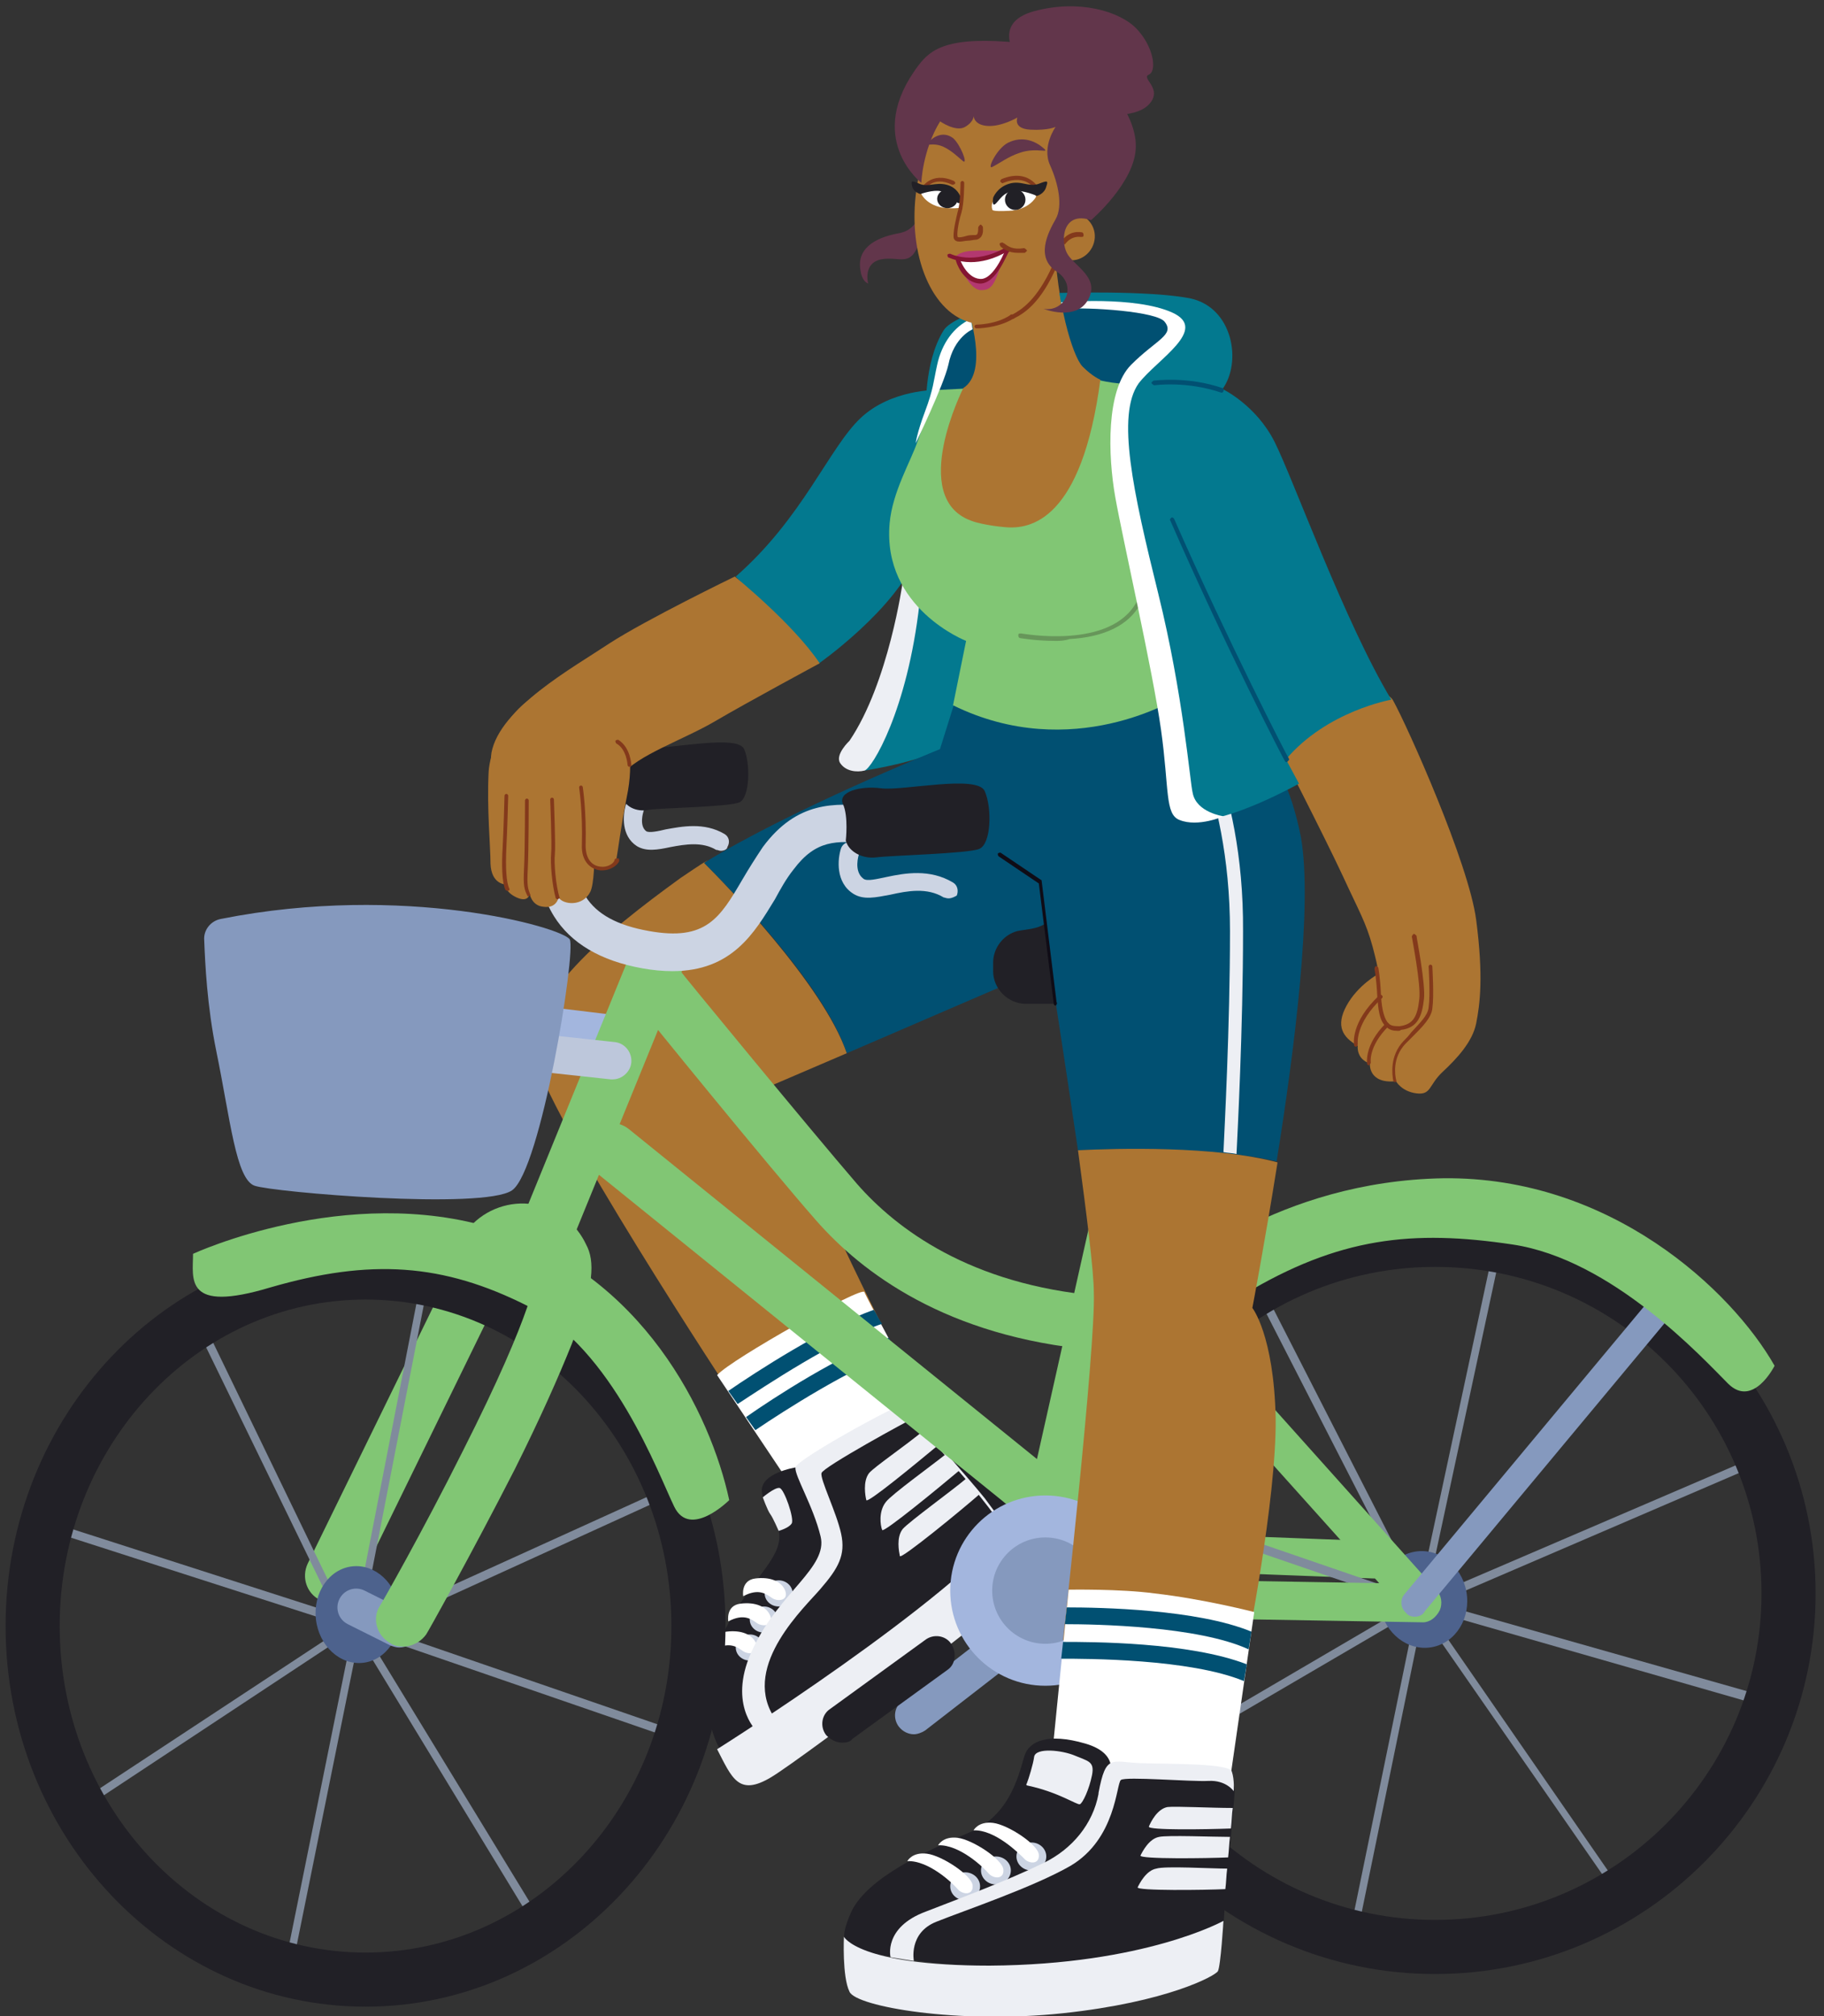 <?xml version="1.0" encoding="utf-8"?>
<!-- Generator: Adobe Illustrator 26.3.1, SVG Export Plug-In . SVG Version: 6.00 Build 0)  -->
<svg version="1.1" id="Layer_1" xmlns="http://www.w3.org/2000/svg" xmlns:xlink="http://www.w3.org/1999/xlink" x="0px" y="0px"
	 viewBox="0 0 195.6 216.1" style="enable-background:new 0 0 195.6 216.1;" xml:space="preserve">
<rect x="0" y="0" width="195.6" height="216.1" fill="#333333" stroke="none"/>
<style type="text/css">
	.st0{fill:#03798F;}
	.st1{fill:#015072;}
	.st2{fill:#EDEFF4;}
	.st3{fill:#212026;}
	.st4{fill:#AC7532;}
	.st5{fill:#81C674;}
	.st6{fill:#FFFFFF;}
	.st7{fill:#67965A;}
	.st8{fill:#83391B;}
	.st9{fill:#0F0C16;}
	.st10{fill:#62364B;}
	.st11{fill:#B33870;}
	.st12{fill:#841532;}
	.st13{fill:#CCD4E3;}
	.st14{fill:#A3B6DE;}
	.st15{fill:#808B9C;}
	.st16{fill:#4D628D;}
	.st17{fill:#8599BE;}
	.st18{fill:#BDC7DB;}
</style>
<g>
	<path class="st0" d="M92.7,82.6c0,0,7.3-1.1,9.6-3.1c2.3-2,3.1-12.1,3.1-12.1l-7.8-3.9C97.6,63.5,96.6,75.9,92.7,82.6z"/>
	<path class="st1" d="M136.9,124.5c1.9-11.8,3.9-27.5,2.6-34.8c-0.5-2.5-1.2-4.8-2.2-6.8c-3.9-5.8-9.1-10-9.1-10L112,73.9l-9.6,1.3
		l-1.6,5.1c0,0-16.1,6.5-25.3,12.2c2,2,12.9,12.9,15.3,20.4l21.8-9.4c0,0,1.6,10.3,3,19.8C119.7,123.1,130.3,122.9,136.9,124.5
		L136.9,124.5z"/>
	<path class="st2" d="M126.9,74.3l-1.2,0.8c0.1,0.1,6.2,8.8,6.2,24.7c0,10.3-0.6,21.4-0.7,23.7c0.5,0.1,1,0.1,1.4,0.2
		c0.1-2.1,0.7-13.4,0.7-23.9C133.4,83.5,127.2,74.7,126.9,74.3L126.9,74.3z"/>
	<path class="st3" d="M112.1,99L112.1,99c-0.9,0.6-2,0.6-3,0.8c-1.5,0.4-2.6,1.8-2.6,3.4v0.9c0,1.9,1.6,3.5,3.5,3.5h3.2L112.1,99
		L112.1,99z"/>
	<path class="st2" d="M96.8,62.4c0,0-1.5,10.8-5.7,17c0,0-1.6,1.5-1,2.4s1.8,1,2.6,0.8s4.6-6.4,5.9-17.9
		C100.1,51.2,96.8,62.4,96.8,62.4L96.8,62.4z"/>
	<path class="st4" d="M136.7,79.3c0,0,5.3,10.3,7.3,14.6c1.7,3.7,2.5,5,3.2,7.6s0.6,2.9,0.6,2.9s-2.2,1.2-3.4,3.4s-0.4,3.4,1.2,4.3
		c0,0-0.2,1.4,1.3,1.9c0,0-0.2,2.2,2.8,1.9c0,0,0.6,1.1,2.2,1.3c1.6,0.2,1.3-0.9,2.8-2.3c1.5-1.4,3.2-3.2,3.6-5.2s0.8-5,0-11.1
		s-7.4-20.8-8.9-23.5S138,77,136.7,79.3L136.7,79.3z"/>
	<path class="st0" d="M100.5,41.8c0,0-4.9-0.1-8.2,3c-3.4,3.2-6.2,10.7-13.4,17l8.8,9.4c0,0,8.6-6,10.7-11.9
		C100.4,53.4,100.5,41.8,100.5,41.8z"/>
	<path class="st1" d="M99.8,43c0,0,0.8-5.5,3.2-7.4c2.4-1.9,8.6-3.3,15.7-2.8c7.1,0.5,7.9,1.8,7.3,3.5c-0.7,1.6-5.8,5.8-5.8,5.8
		L99.8,43L99.8,43z"/>
	<path class="st0" d="M99.3,44.4c0,0-0.3-5.5,1.9-9c1.2-1.9,9.5-3.9,12.9-3.9c3.3,0,0.7,1.5,0.7,1.5s-9.3,0.6-11.7,2.7
		C100.7,37.6,99.3,44.4,99.3,44.4L99.3,44.4z"/>
	<path class="st5" d="M117.7,40.7c0,0,2.4,0.7,5.2,0.4c0,0-3.8,10.4-0.1,22.3c3.7,11.9,3.5,11.4,3.5,11.4s-11.3,7.1-24.1,0.8
		l1.4-6.9c0,0-9-3.5-8.2-12.6c0.3-3.4,2.3-6.7,3-8.8c1.3-3.6,1.6-4.4,2.2-5.5c0,0,4.1-0.2,5.3-0.3S117.7,40.7,117.7,40.7L117.7,40.7
		z"/>
	<path class="st4" d="M103.8,33.2c0,0,2.3,6.6-0.5,8.4c0,0-5.9,11.7,0.8,14.2c0.7,0.3,2.4,0.6,3.6,0.7c2.8,0.3,8.3-0.7,10.3-15.8
		c0,0-0.8-0.3-1.9-1.4c-1.1-1.1-2.8-7-3-13.4c0,0-3.4,3.8-5.1,4.5C106.4,31.1,103.8,33.2,103.8,33.2L103.8,33.2z"/>
	<path class="st0" d="M124.7,78.9c0,0-0.6-6.3-2.7-17.4c-1.7-8.9-2.9-17.9-1.5-21s4.8-3.5,4.9-5.8c0.1-2-10-1.6-11.5-1.6l-0.3-1.7
		c0,0,9.7-0.3,14.1,0.6c4.5,1,5.5,6.8,3.4,9.7c0,0,3.6,1.7,5.6,5.7s7.5,19.3,12.5,27.6c0,0-6.9,1.2-11.3,6.4l1.4,2.6
		c0,0-7.5,4.2-11.2,3.9C124.5,87.6,125.6,84.8,124.7,78.9L124.7,78.9z"/>
	<path class="st6" d="M104.3,35.3c0,0-2,0.8-2.6,3.8c-0.5,2.2-3.5,8.4-3.5,8.4s0.1-1,1-3.4c0.9-2.4,0.9-3.2,1.3-5
		c0.5-2.3,1.8-4.1,3.6-4.9L104.3,35.3L104.3,35.3z"/>
	<path class="st7" d="M113.2,68.7c-2.1,0-3.8-0.3-3.8-0.3c-0.1,0-0.2-0.1-0.2-0.3s0.1-0.2,0.3-0.2c0.1,0,9.6,1.8,12.4-3.4
		c0.1-0.1,0.2-0.1,0.3-0.1c0.1,0.1,0.1,0.2,0.1,0.3c-1.2,2.3-3.9,3.6-7.6,3.8C114.1,68.7,113.6,68.7,113.2,68.7z"/>
	<path class="st6" d="M113.8,32.4c0,0,7.9-0.7,11.9,1.1c4,1.8-1.6,5-3.6,7.6c-2.4,3.4-0.6,11.6,2.1,22.5s3.4,20.2,3.7,21.4
		c0.4,2.1,3.3,2.5,3.3,2.5s-2.7,1.2-4.7,0.4c-1.6-0.6-1.1-3.3-2-9.7s-4.1-20.4-4.9-24.9s-1-11.5,1.7-14.2c2.7-2.7,4.7-3.2,3.6-4.6
		c-0.8-1.1-7.9-1.6-11-1.4L113.8,32.4L113.8,32.4z"/>
	<path class="st1" d="M131,42.1L131,42.1c-3.8-1.3-7.2-0.8-7.2-0.8c-0.1,0-0.2-0.1-0.3-0.2s0.1-0.2,0.2-0.3c0.1,0,3.6-0.5,7.4,0.8
		c0.1,0,0.2,0.2,0.1,0.3C131.2,42,131.1,42.1,131,42.1L131,42.1z"/>
	<path class="st1" d="M138,81.7c-0.1,0-0.1,0-0.2-0.1c-0.1-0.1-6.4-12.3-12.3-25.8c-0.1-0.1,0-0.2,0.1-0.3s0.2,0,0.3,0.1
		c5.9,13.4,12.2,25.6,12.3,25.7s0,0.2-0.1,0.3C138.1,81.6,138,81.7,138,81.7z"/>
	<path class="st8" d="M149.9,110.5c-0.5,0-0.9-0.1-1.2-0.4c-0.8-0.6-0.9-2-1-3.2c-0.1-2.1-0.3-3-0.3-3c0-0.1,0-0.2,0.1-0.3
		s0.2,0,0.3,0.1c0,0,0.2,0.9,0.3,3.1c0.1,1.6,0.4,2.5,0.8,2.9c0.3,0.3,0.7,0.3,1.2,0.3c1.5-0.2,1.9-1.1,2.1-2.9
		c0.2-1.6-0.8-6.6-0.8-6.7c0-0.1,0.1-0.2,0.2-0.3c0.1,0,0.2,0.1,0.3,0.2c0,0.2,1,5.2,0.8,6.8c-0.2,1.7-0.6,3.1-2.5,3.3
		C150.2,110.5,150,110.5,149.9,110.5L149.9,110.5z"/>
	<path class="st8" d="M149.6,116c-0.1,0-0.2-0.1-0.2-0.2c-0.1-0.6-0.4-2.6,1.1-4.2c0.3-0.3,0.6-0.6,0.8-0.9c0.9-1,1.8-1.8,1.9-2.7
		c0.2-1.4,0-4.4,0-4.4c0-0.1,0.1-0.2,0.2-0.2s0.2,0.1,0.2,0.2s0.2,3.1,0,4.5c-0.1,1-1.1,2-2.1,3c-0.3,0.3-0.6,0.6-0.8,0.8
		c-1.4,1.5-1.1,3.3-1,3.8C149.8,115.9,149.7,116,149.6,116C149.5,116,149.5,116,149.6,116L149.6,116z"/>
	<path class="st8" d="M146.8,114.2c-0.1,0-0.2-0.1-0.2-0.2s-0.3-2,2-4.3c0.1-0.1,0.2-0.1,0.3,0s0.1,0.2,0,0.3
		c-2.2,2.2-1.9,3.9-1.9,3.9c0,0.1-0.1,0.2-0.2,0.3C146.8,114.2,146.8,114.2,146.8,114.2L146.8,114.2z"/>
	<path class="st8" d="M145.4,112.2c-0.1,0-0.2-0.1-0.2-0.2c0-0.1-0.4-2.4,2.7-5.3c0.1-0.1,0.2-0.1,0.3,0s0.1,0.2,0,0.3
		c-2.9,2.7-2.6,4.9-2.6,4.9C145.6,112.1,145.5,112.2,145.4,112.2C145.4,112.2,145.4,112.2,145.4,112.2L145.4,112.2z"/>
	<path class="st9" d="M113.2,107.8c-0.1,0-0.2-0.1-0.2-0.2l-1.6-12.9l-4.3-2.9c-0.1-0.1-0.1-0.2-0.1-0.3c0.1-0.1,0.2-0.1,0.3-0.1
		l4.3,2.9c0.1,0,0.1,0.1,0.1,0.1l1.6,13C113.4,107.6,113.3,107.7,113.2,107.8L113.2,107.8L113.2,107.8z"/>
	<path class="st4" d="M90.8,112.9c-2.5-7.4-13.3-18.4-15.3-20.4l0.4-0.3c-1,0.6-2,1.3-2.9,1.9c-8.3,6-16.6,12.9-15.7,18.9
		c1,6,21.4,36.9,21.4,36.9l15.7-8.2c0,0-5.6-11-7.7-16.8c-1.6-4.4-5.7-7.8-5.7-7.8L90.8,112.9L90.8,112.9z"/>
	<g>
		<path class="st10" d="M109.2,6.4c0,0-3.1-3.9,1.7-5.2s9.2,0,11,1.9s2.2,4.5,1.3,4.9s1.6,1.5,0,3.2s-6.1,1-6.1,1L109.2,6.4
			L109.2,6.4z"/>
		<path class="st10" d="M98.8,21c0,0,0.4,3.5-2.4,4c-2.8,0.5-4.6,1.8-4.1,4.1c0,0,0.1,1,0.8,1.3c0,0-0.6-2.2,1.4-2.6
			s3.3,1.1,4.2-2.3S98.8,21,98.8,21L98.8,21z"/>
		<g>
			<path class="st4" d="M107.4,9.2c2.4,0.1,4.6,1.6,5.6,3.7c1.2,2.6,1.7,6.1,1.3,9.8c-0.8,7.2-5,12.5-9.5,12s-7.4-6.7-6.6-13.8
				c0.5-4.3,2.1-7.9,4.3-10C103.8,9.7,105.6,9.1,107.4,9.2L107.4,9.2L107.4,9.2z"/>
			<path class="st4" d="M113.3,27.4c0.4,0.3,0.9,0.5,1.4,0.5c1.4,0.1,2.6-1,2.7-2.4s-1-2.6-2.4-2.7c-0.2,0-0.4,0-0.5,0l-0.2,0
				c0,0-0.1,1.1-0.6,3.2L113.3,27.4L113.3,27.4z"/>
			<path class="st8" d="M114,26.2c-0.1,0-0.1,0-0.1,0c-0.1-0.1-0.1-0.2-0.1-0.3c0.9-1.3,2.1-1,2.2-1c0.1,0,0.2,0.1,0.2,0.3
				s-0.1,0.2-0.3,0.2c0,0-1-0.2-1.7,0.8C114.1,26.1,114,26.2,114,26.2L114,26.2z"/>
			<path class="st11" d="M103.4,29.4c0,0,0.8,1.7,1.8,1.7c1,0,1.4-0.4,2.1-2.6S103.4,29.4,103.4,29.4L103.4,29.4z"/>
			<g>
				<path class="st6" d="M107.7,27.4c0,0-1.2,2.8-2.6,2.7s-2.5-2.3-2.1-2.4c0,0,2.6,0.4,4.3-0.5C107.3,27.2,108,26.8,107.7,27.4z"/>
				<path class="st12" d="M105.1,30.4L105.1,30.4c-1.9-0.1-2.6-2.4-2.6-2.5s0-0.2,0.1-0.3s0.2,0,0.3,0.1c0,0,0.7,2.1,2.2,2.2h0.1
					c1.2,0,2.3-2.3,2.6-3.1c0-0.1,0.2-0.2,0.3-0.1s0.2,0.2,0.1,0.3C108,27.1,106.9,30.4,105.1,30.4L105.1,30.4z"/>
				<path class="st11" d="M102.4,27.6c0,0,0.3-0.6,1.7-0.7c1.4-0.1,3.5,0,3.5,0S104.8,28.6,102.4,27.6L102.4,27.6z"/>
				<path class="st12" d="M104.1,28.1c-1.4,0-2.3-0.5-2.4-0.5c-0.1-0.1-0.1-0.2-0.1-0.3c0.1-0.1,0.2-0.1,0.3-0.1c0,0,2.5,1.3,6-0.7
					c0.1-0.1,0.2,0,0.3,0.1s0,0.2-0.1,0.3C106.6,27.8,105.2,28.1,104.1,28.1z"/>
				<path class="st8" d="M109.1,27.1c-0.9,0-1.5-0.4-1.7-0.6c-0.1,0-0.1-0.1-0.1-0.1c-0.1-0.1-0.1-0.2-0.1-0.3
					c0.1-0.1,0.2-0.1,0.3-0.1c0.1,0,0.1,0.1,0.2,0.1c0.4,0.3,0.9,0.7,2.1,0.5c0.1,0,0.2,0.1,0.3,0.2s-0.1,0.2-0.2,0.3
					C109.5,27.1,109.3,27.1,109.1,27.1L109.1,27.1z"/>
			</g>
			<path class="st8" d="M104.7,35.2c-0.1,0-0.2-0.1-0.2-0.2c0-0.1,0.1-0.2,0.2-0.2c0,0,2.1,0,3.6-1c0.1-0.1,0.1-0.1,0.3-0.1
				c0.9-0.5,2.6-1.5,4.3-5.3c0.1-0.1,0.2-0.1,0.3-0.1c0.1,0.1,0.2,0.2,0.1,0.3c-1.7,3.9-3.5,5-4.5,5.5c-0.1,0.1-0.2,0.1-0.2,0.1
				C106.9,35.2,104.8,35.2,104.7,35.2L104.7,35.2L104.7,35.2z"/>
			<g>
				<path class="st8" d="M111.2,20.5c-0.1,0-0.2-0.1-0.2-0.1c0-0.1-0.9-1.8-3.4-0.8c-0.1,0.1-0.2,0-0.3-0.1s0-0.2,0.1-0.3
					c2.9-1.2,4,1,4,1C111.4,20.3,111.3,20.4,111.2,20.5C111.2,20.5,111.2,20.5,111.2,20.5L111.2,20.5z"/>
				<path class="st6" d="M106.4,21.8c0,0,0.5-1.5,2.6-1.5s2.1,0.8,2.1,0.8s-0.7,1.4-2.9,1.5c-1.9,0.1-1.8-0.1-1.8-0.2
					C106.3,22.1,106.4,21.8,106.4,21.8z"/>
				<path class="st3" d="M106.5,21.2c0,0,0.4-1.1,1.7-1.5s2.1,0.4,3.2,0c1-0.4,1-0.3,0.8,0.3c-0.2,0.8-1,1-1,1s-1.6-0.7-2.5-0.5
					c-0.9,0.1-1.2,0.5-1.8,1.2S106.5,21.3,106.5,21.2L106.5,21.2z"/>
				
					<ellipse transform="matrix(1.256606e-02 -1 1 1.256606e-02 86.1 129.936)" class="st3" cx="108.8" cy="21.4" rx="1.1" ry="1.1"/>
			</g>
			<g>
				<path class="st8" d="M99,20.5C99,20.5,99,20.5,99,20.5c-0.2-0.1-0.2-0.2-0.2-0.3c0,0,1-1.9,3.5-0.8c0.1,0.1,0.2,0.2,0.1,0.3
					s-0.2,0.1-0.3,0.1c-2.1-1-2.9,0.5-2.9,0.6C99.2,20.5,99.1,20.5,99,20.5L99,20.5z"/>
				<path class="st6" d="M103,21.7c0,0-0.4-1.4-2.3-1.5s-1.9,0.6-1.9,0.6s0.6,1.3,2.6,1.5c1.7,0.1,1.7-0.1,1.7-0.2
					C103.1,22.1,103,21.7,103,21.7L103,21.7z"/>
				<path class="st3" d="M103,21.1c0,0-0.3-1-1.5-1.3s-2,0.3-2.9-0.1s-0.9-0.3-0.8,0.2c0.1,0.7,0.9,0.9,0.9,0.9s1.4-0.5,2.2-0.3
					s1.1,0.5,1.6,1.1C103.2,22.2,103,21.1,103,21.1z"/>
				
					<ellipse transform="matrix(1.256606e-02 -1 1 1.256606e-02 78.921 122.645)" class="st3" cx="101.6" cy="21.4" rx="1" ry="1.1"/>
			</g>
			<path class="st8" d="M102.9,25.9c-0.3,0-0.5-0.1-0.6-0.3c-0.2-0.5,0.3-2.5,0.4-2.9c0.3-0.9,0.3-3.1,0.3-3.1
				c0-0.1,0.1-0.2,0.2-0.2l0,0c0.1,0,0.2,0.1,0.2,0.2c0,0.1,0,2.2-0.3,3.2c-0.4,1.3-0.5,2.4-0.4,2.6c0.1,0.1,0.6,0,0.9-0.1
				c0.3-0.1,0.6-0.1,0.9-0.1c0.1,0,0.2,0,0.3-0.1c0.1-0.2,0.1-0.5,0.1-0.7c0-0.1,0.1-0.2,0.2-0.3s0.2,0.1,0.3,0.2
				c0,0.2,0.1,0.7-0.2,1.1c-0.1,0.1-0.3,0.3-0.6,0.3c-0.2,0-0.5,0.1-0.8,0.1C103.5,25.8,103.2,25.9,102.9,25.9L102.9,25.9z"/>
			<path class="st10" d="M108.1,15.3c1.6-0.8,3-0.1,3.7,0.5c1,0.8-0.6-0.1-2.5,0.6c-1.2,0.4-2.1,1.1-2.9,1.5
				C105.8,18.2,106.9,15.9,108.1,15.3L108.1,15.3z"/>
			<path class="st10" d="M102.2,14.8c-1.1-0.8-2.1-0.1-2.6,0.4c-0.7,0.7,0.4-0.1,1.7,0.6c0.8,0.4,1.4,1,2,1.5
				C103.8,17.6,103,15.5,102.2,14.8L102.2,14.8z"/>
		</g>
		<path class="st10" d="M100.8,13c0,0,1.7,1.2,2.7,0.6s0.9-1.2,0.9-1.2s0,1,1.5,1.1s3.2-0.9,3.2-0.9s-0.5,1.2,1.4,1.3
			s2.7-0.3,2.7-0.3s-1.5,2.1-0.6,4.1s1.4,4.4,0.6,5.8s-2.2,4.1,0.1,5.6s0.9,4.4-1.4,4c0,0,3.5,1.4,4.8-1s-1.6-3.6-2.3-5
			c-0.7-1.4-0.4-4.5,2.6-3.5c0,0,4.8-4.1,4.8-7.9c0.1-3.8-4.6-10.3-12.4-11.1c-7.8-0.8-9.6,0.7-10.9,2.4c-5.9,7.8,0.3,12.6,0.3,12.6
			S98.9,16.2,100.8,13L100.8,13z"/>
	</g>
	<path class="st6" d="M97.5,147.5c0,0-4.6-8.4-4.8-9c-0.2-0.7-14.3,7.2-15.8,8.9l8.9,13.3l14.1-8.9L97.5,147.5L97.5,147.5z"/>
	<g>
		<path class="st3" d="M85.3,157.3c0,0-3.8,0.6-3.6,2.6c0.2,2,2.3,3.2,1.8,5.5c-0.5,2.4-3.6,4.7-6.2,10.2c-2.6,5.5-1.2,10,0,12.1
			s7.9-3.6,7.9-3.6l5.8-14.8l1.7-7.1L85.3,157.3L85.3,157.3z"/>
		<g>
			<ellipse class="st13" cx="83.5" cy="170.8" rx="1.5" ry="1.4"/>
			<path class="st6" d="M79.7,171.1c0,0-0.3-1.7,1.3-1.9c1.6-0.2,2.8,0.3,3.2,1.3c0.4,1.1-0.8,1.2-1.4,0.8S81.4,170.2,79.7,171.1
				L79.7,171.1z"/>
		</g>
		<g>
			<ellipse class="st13" cx="81.9" cy="173.6" rx="1.5" ry="1.4"/>
			<path class="st6" d="M78.1,173.8c0,0-0.3-1.7,1.3-1.9c1.6-0.2,2.8,0.3,3.2,1.3c0.4,1.1-0.8,1.2-1.4,0.8S79.8,172.9,78.1,173.8
				L78.1,173.8z"/>
		</g>
		<g>
			<ellipse class="st13" cx="80.4" cy="176.6" rx="1.5" ry="1.4"/>
			<path class="st6" d="M76.6,176.8c0,0-0.3-1.7,1.3-1.9c1.6-0.2,2.8,0.3,3.2,1.3c0.4,1.1-0.8,1.2-1.4,0.8S78.3,175.9,76.6,176.8
				L76.6,176.8z"/>
		</g>
		<path class="st3" d="M98.9,150.9c0,0,8.7,9.9,11,12.9c2.3,2.9-27.5,21.5-27.5,21.5s-3.2-2.2-1.6-6.2s4-8.2,7.5-9.8
			c3.5-1.5-1.9-10.4-1.5-11.7S98.9,150.9,98.9,150.9L98.9,150.9z"/>
		<path class="st2" d="M81.1,185.5c0,0-3.2-3-0.3-8.9c2.8-5.9,8-8.6,7.2-11.9c-0.8-3.3-2.8-6.5-2.7-7.4s12.5-7.7,13.2-7.4
			s2.2,2.9,2.2,2.9s-1.2-1.6-2.3-1c-1.1,0.5-10.2,5.5-10.3,6.1c-0.2,0.6,1.6,4.2,2.1,6.5c0.5,2.3-0.3,3.7-2.2,5.9
			c-1.6,1.9-8.4,8.1-5.1,13.6L81.1,185.5L81.1,185.5z"/>
		<path class="st2" d="M76.9,187.5c0,0,25-15.7,32.1-24.8c0,0,3.2,3.4,2.8,5.2c-0.3,1.4-25.6,20.5-29.1,22.6
			C79.2,192.6,78.5,190.6,76.9,187.5z"/>
		<g>
			<path class="st2" d="M92.9,160.8c0.1,0.4,5.3-3.9,7.6-5.8c-0.5-0.7-1-1.2-1.4-1.7c-1.9,1.6-5.3,3.9-5.9,4.6
				C92.5,158.8,92.8,160.4,92.9,160.8L92.9,160.8z"/>
			<path class="st2" d="M94.6,164c0.1,0.4,6.4-4.8,8.3-6.4c-0.4-0.6-1-1.1-1.5-1.7c-1.5,1.2-5.8,4.3-6.4,5.1
				C94.2,162,94.4,163.5,94.6,164L94.6,164z"/>
			<path class="st2" d="M96.5,166.8c0.1,0.4,6.8-5.1,8.5-6.6c-0.4-0.6-0.9-1.1-1.4-1.7c-1.4,1.2-6.1,4.6-6.8,5.4
				C96.1,164.8,96.4,166.3,96.5,166.8L96.5,166.8z"/>
		</g>
		<path class="st2" d="M107.9,164.2c-0.1,0-0.1,0-0.1-0.1c0,0-0.8-1.3-2.4-3.3c-1.5-2-7.7-8.9-7.8-9c-0.1-0.1-0.1-0.1,0-0.2
			s0.1-0.1,0.2,0s6.2,7,7.8,9c1.5,2,2.4,3.3,2.4,3.3C108.1,164.1,108.1,164.2,107.9,164.2L107.9,164.2L107.9,164.2z"/>
		<path class="st2" d="M81.8,160.5c0,0,1.3-1.1,1.8-1s1.6,3.3,1.3,3.8c-0.3,0.5-1.4,0.8-1.4,0.8s-0.6-1.4-0.9-1.8
			S81.8,160.5,81.8,160.5L81.8,160.5z"/>
	</g>
	<g>
		<path class="st1" d="M93.7,140.4c-5.3,1.9-12.7,6.7-15.6,8.7l1,1.4c2.9-1.9,10.4-6.9,15.5-8.6C94.2,141.4,94,140.8,93.7,140.4
			L93.7,140.4z"/>
		<path class="st1" d="M95.3,143.4c-5.2,1.8-12.3,6.4-15.3,8.5l1,1.4c3.1-2.1,10.3-6.7,15.2-8.4C95.9,144.5,95.6,144,95.3,143.4z"/>
	</g>
</g>
<g>
	<path class="st5" d="M147.3,169.2L147.3,169.2l-15.8-0.6c-1.1,0-2-1-1.9-2.1c0-1.1,1-2,2.1-1.9l15.7,0.6c1.1,0,2,1,1.9,2.1
		C149.3,168.4,148.4,169.2,147.3,169.2L147.3,169.2z"/>
	<path class="st14" d="M65.7,112.9c-0.1,0-0.2,0-0.3,0L58,112c-1.1-0.1-1.9-1.2-1.8-2.3c0.1-1.1,1.2-1.9,2.3-1.8l7.4,0.9
		c1.1,0.1,1.9,1.2,1.8,2.3C67.5,112.2,66.7,112.9,65.7,112.9L65.7,112.9z"/>
	<path class="st5" d="M35.6,171.8c-0.4,0-0.9-0.1-1.3-0.3c-1.4-0.7-2-2.4-1.3-3.9l15.7-32.1c0.7-1.4,2.4-2,3.9-1.3
		c1.4,0.7,2,2.4,1.3,3.9l-15.7,32.1C37.8,171.2,36.7,171.8,35.6,171.8z"/>
	<path class="st13" d="M101.7,96.3c-0.2,0-0.4-0.1-0.5-0.1c-1.8-1.1-3.9-0.7-5.7-0.3c-1.6,0.3-2.9,0.6-4-0.1
		c-1.9-1.2-1.7-3.7-1.3-4.9c0.2-0.5,0.8-0.8,1.3-0.6s0.8,0.8,0.6,1.3c0,0-0.6,1.8,0.5,2.6c0.4,0.3,1.5,0,2.5-0.2
		c1.9-0.4,4.6-0.9,7.1,0.6c0.5,0.3,0.6,0.9,0.4,1.4C102.4,96.1,102.1,96.3,101.7,96.3L101.7,96.3z"/>
	<g>
		<g>
			<path class="st15" d="M145.6,205.5L145.6,205.5c-0.3-0.1-0.5-0.3-0.4-0.5l6.9-33.6l7.7-35.9c0.1-0.2,0.3-0.4,0.5-0.3
				c0.2,0.1,0.4,0.3,0.3,0.5l-7.7,35.8l-6.9,33.6C146,205.4,145.8,205.5,145.6,205.5L145.6,205.5z"/>
			<g>
				<path class="st15" d="M152.3,172.4c-0.1,0-0.3-0.1-0.4-0.2l-16.2-31.6c-0.1-0.2,0-0.5,0.2-0.6c0.2-0.1,0.5,0,0.6,0.2l16,31.3
					l34.5-14.8c0.2-0.1,0.5,0,0.6,0.2c0.1,0.2,0,0.5-0.2,0.6l-34.9,15C152.4,172.4,152.4,172.4,152.3,172.4L152.3,172.4z"/>
				<path class="st15" d="M187.2,182.3c0,0-0.1,0-0.1,0l-34.9-10L119.3,161c-0.2-0.1-0.4-0.3-0.3-0.6s0.3-0.4,0.6-0.3l32.9,11.3
					l34.9,9.9c0.2,0.1,0.4,0.3,0.3,0.6C187.6,182.2,187.4,182.3,187.2,182.3L187.2,182.3z"/>
				<path class="st15" d="M172.7,201.8c-0.1,0-0.3-0.1-0.4-0.2l-20.2-29.1l-28.4,16.6c-0.2,0.1-0.5,0.1-0.6-0.1s-0.1-0.5,0.1-0.6
					l28.7-16.8c0.2-0.1,0.4-0.1,0.6,0.1l20.4,29.5c0.1,0.2,0.1,0.5-0.1,0.6C172.9,201.8,172.8,201.9,172.7,201.8L172.7,201.8z"/>
				
					<ellipse transform="matrix(0.984 -0.178 0.178 0.984 -28.061 29.855)" class="st16" cx="152.6" cy="171.5" rx="4.7" ry="5.2"/>
			</g>
		</g>
		<path class="st3" d="M153.9,211.6c-22.5,0-40.8-18.3-40.8-40.8s18.3-40.8,40.8-40.8s40.8,18.3,40.8,40.8S176.4,211.6,153.9,211.6z
			 M153.9,135.8c-19.3,0-35,15.7-35,35s15.7,35,35,35s35-15.7,35-35S173.3,135.8,153.9,135.8z"/>
	</g>
	<g>
		<g>
			<path class="st15" d="M31.4,209L31.4,209c-0.3-0.1-0.5-0.3-0.4-0.5l6.9-34.1l6.9-35.4c0.1-0.2,0.3-0.4,0.5-0.4
				c0.2,0.1,0.4,0.3,0.3,0.5l-6.9,35.4l-6.9,34.1C31.8,208.9,31.6,209,31.4,209z"/>
			<g>
				<path class="st15" d="M37.7,175.8c-0.2,0-0.3-0.1-0.4-0.2L21.9,144c-0.1-0.2,0-0.5,0.2-0.6s0.5,0,0.6,0.2l15.1,31.2L70.4,160
					c0.2-0.1,0.5,0,0.6,0.2c0.1,0.2,0,0.5-0.2,0.6l-32.9,15C37.8,175.8,37.7,175.8,37.7,175.8L37.7,175.8z"/>
				<path class="st15" d="M70.6,185.8c-0.1,0-0.1,0-0.1,0l-32.8-11.3l-31.1-10c-0.2-0.1-0.3-0.3-0.3-0.6c0.1-0.2,0.3-0.4,0.5-0.3
					l31.1,10l32.8,11.3c0.2,0.1,0.3,0.3,0.3,0.6C70.9,185.7,70.8,185.8,70.6,185.8L70.6,185.8z"/>
				<path class="st15" d="M56.9,205.3c-0.1,0-0.3-0.1-0.4-0.2L38,174.7l-27.1,17.9c-0.2,0.1-0.5,0.1-0.6-0.1s-0.1-0.5,0.1-0.6
					l27.5-18.1c0.1-0.1,0.2-0.1,0.3-0.1s0.2,0.1,0.3,0.2l18.8,30.8c0.1,0.2,0.1,0.5-0.1,0.6C57.1,205.3,57,205.3,56.9,205.3
					L56.9,205.3z"/>
				
					<ellipse transform="matrix(0.994 -0.112 0.112 0.994 -19.193 5.409)" class="st16" cx="38.4" cy="173" rx="4.5" ry="5.2"/>
			</g>
		</g>
		<path class="st3" d="M39.2,215.1c-21.3,0-38.6-18.3-38.6-40.8s17.3-40.8,38.6-40.8s38.6,18.3,38.6,40.8S60.5,215.1,39.2,215.1z
			 M39.2,139.3c-18.1,0-32.8,15.7-32.8,35s14.7,35,32.8,35s32.8-15.7,32.8-35S57.3,139.3,39.2,139.3z"/>
	</g>
	<path class="st17" d="M98,185.9c-0.6,0-1.2-0.3-1.6-0.8c-0.7-0.9-0.5-2.2,0.4-2.8l14.2-11c0.9-0.7,2.2-0.5,2.8,0.4
		c0.7,0.9,0.5,2.2-0.4,2.8l-14.2,11C98.9,185.7,98.4,185.9,98,185.9z"/>
	<path class="st5" d="M58.4,135.4c-0.4,0-0.7-0.1-1.1-0.2c-1.5-0.6-2.2-2.3-1.6-3.8l12-29.4c0.6-1.5,2.3-2.2,3.8-1.6
		c1.5,0.6,2.2,2.3,1.6,3.8l-12,29.4C60.6,134.7,59.5,135.4,58.4,135.4L58.4,135.4z"/>
	<path class="st5" d="M117.6,144.7h-0.3c-15.8-1.4-24.9-8.3-29.8-13.9c-5.1-5.8-18.6-22.4-19.1-23.1c-1-1.2-0.8-3.1,0.4-4.1
		c1.2-1,3.1-0.8,4.1,0.4c0.1,0.2,14,17.1,19,22.9c4.2,4.8,12.1,10.8,25.9,12c1.6,0.1,2.8,1.5,2.6,3.1
		C120.3,143.5,119.1,144.7,117.6,144.7L117.6,144.7z"/>
	<path class="st5" d="M112.9,164.4c-0.7,0-1.3-0.2-1.8-0.6l-47.4-38.3c-1.2-1-1.4-2.8-0.4-4.1c1-1.2,2.8-1.4,4.1-0.4l43.8,35.4
		l6.6-29.4c0.4-1.6,1.9-2.6,3.4-2.2c1.6,0.4,2.6,1.9,2.2,3.4l-7.6,33.9c-0.2,1-0.9,1.8-1.9,2.1C113.6,164.3,113.2,164.4,112.9,164.4
		L112.9,164.4z"/>
	<path class="st5" d="M152.6,173.9L152.6,173.9l-40.9-0.7c-1.1,0-2-1-2-2.1c0-1.1,0.9-2,2-2h0l36.2,0.6l-18.4-20.5
		c-0.8-0.8-0.7-2.1,0.1-2.9c0.8-0.8,2.1-0.7,2.9,0.1l21.5,24c0.6,0.6,0.7,1.5,0.4,2.2C154,173.4,153.3,173.9,152.6,173.9
		L152.6,173.9z"/>
	<path class="st5" d="M20.7,134.4c0,0,16.4-7.6,32.3-2.7c15.9,4.9,23.2,19.8,25.2,29.1c0,0-4.2,4.2-5.9,0.7s-6.6-16.9-15.7-21.5
		c-9.1-4.6-16.9-5.1-27.6-2C19.7,140.8,20.7,137.1,20.7,134.4L20.7,134.4z"/>
	<circle class="st14" cx="112.1" cy="170.5" r="10.2"/>
	<circle class="st17" cx="112.1" cy="170.5" r="5.7"/>
	<path class="st3" d="M90.3,186.8c-0.6,0-1.2-0.3-1.7-0.8c-0.7-0.9-0.5-2.2,0.4-2.8l10.2-7.4c0.9-0.7,2.2-0.5,2.8,0.4
		s0.5,2.2-0.4,2.8l-10.2,7.4C91.2,186.7,90.8,186.8,90.3,186.8z"/>
	<path class="st17" d="M151.7,173.3c-0.3,0-0.7-0.1-0.9-0.4c-0.6-0.5-0.7-1.4-0.2-2l26.9-32.3c0.5-0.6,1.4-0.7,2-0.2s0.7,1.4,0.2,2
		l-26.9,32.3C152.6,173.1,152.2,173.3,151.7,173.3z"/>
	<path class="st5" d="M125.8,136.6c0,0,11.1-10,29-10.3c17.9-0.2,30.9,12,35.5,20.1c0,0-2.3,4.6-5,1.9s-12.4-13.3-23.1-14.9
		c-10.7-1.6-18.6-0.8-28.9,5.4C124.3,144.2,126.5,139.2,125.8,136.6L125.8,136.6z"/>
	<path class="st13" d="M72.1,104.1c-1,0-2.1-0.1-3.2-0.3c-4.5-0.8-7.7-2.7-9.5-5.6c-2.3-3.7-1.6-7.8-1-10c0.9-3.2,3.5-5.4,7.5-6.5
		c2.8-0.8,5.3-0.7,5.4-0.7c1.1,0,2,1,2,2.1c0,1.1-1,2-2.1,2l0,0c-0.1,0-7.6-0.1-8.9,4.3c-0.4,1.5-1,4.3,0.5,6.7
		c1.2,1.9,3.4,3.1,6.8,3.7c6.1,1.1,7.6-1.4,10-5.5c0.7-1.2,1.4-2.3,2.2-3.5c3.7-5,7.8-4.7,11.5-4.4c0.8,0.1,1.7,0.1,2.6,0.1
		c1.1,0,2,0.9,2,2s-0.9,2-2,2c-1,0-2-0.1-2.9-0.1c-3.3-0.3-5.5-0.4-7.9,2.8c-0.8,1-1.4,2.1-2,3.2C80.9,100,78.5,104.1,72.1,104.1
		L72.1,104.1z"/>
	<path class="st3" d="M90.7,90.1c0,0,0.3-2.6-0.3-3.9s1.8-2,4.1-1.7c2.3,0.3,10.3-1.5,11.1,0.3s0.7,5.7-0.6,6.2
		c-1.2,0.5-9.5,0.7-11,0.9C92.5,92.1,91,91.3,90.7,90.1z"/>
	<path class="st13" d="M77.3,91.2c-0.2,0-0.3-0.1-0.5-0.1c-1.5-0.9-3.3-0.6-4.9-0.3c-1.4,0.3-2.6,0.5-3.6-0.1
		c-1.7-1.1-1.5-3.3-1.2-4.4c0.2-0.5,0.8-0.8,1.3-0.6s0.8,0.8,0.6,1.3c0,0-0.5,1.5,0.3,2.1c0.3,0.2,1.3,0,2.1-0.2
		c1.7-0.3,4.1-0.8,6.3,0.5c0.5,0.3,0.6,0.9,0.3,1.4C78,91,77.7,91.2,77.3,91.2L77.3,91.2z"/>
	<path class="st3" d="M66.7,85.3c0,0,0.2-2.4-0.2-3.5C66,80.6,68,79.9,70,80.1c2,0.2,9.1-1.4,9.8,0.2c0.7,1.6,0.6,5.2-0.5,5.7
		c-1.1,0.5-8.3,0.6-9.7,0.8C68.2,87.1,66.9,86.4,66.7,85.3L66.7,85.3z"/>
	<path class="st17" d="M42.8,176.6c-0.3,0-0.6-0.1-0.9-0.2l-4.6-2.3c-1-0.5-1.4-1.7-0.9-2.7c0.5-1,1.7-1.4,2.7-0.9l4.6,2.3
		c1,0.5,1.4,1.7,0.9,2.7C44.3,176.2,43.6,176.6,42.8,176.6L42.8,176.6z"/>
	<path class="st5" d="M43.2,176.5c-0.5,0-1-0.1-1.4-0.4c-1.4-0.8-1.9-2.6-1.1-3.9c0.1-0.1,4.6-8,8.9-16.6c7.8-15.4,8-19.2,8-19.8
		c-0.3-0.8-1-1-1.3-1c-0.3-0.1-1-0.1-1.6,0.6l-1,1.2c-1.1,1.2-2.9,1.2-4.1,0.2c-1.2-1.1-1.2-2.9-0.2-4.1l1-1.2
		c1.7-1.9,4.3-2.8,6.8-2.4c2.5,0.4,4.6,2,5.7,4.4l0.1,0.2c0.9,2,0.4,5-1.7,10.4c-1.4,3.5-3.4,8-6.1,13.4c-4.6,9-9.4,17.6-9.5,17.7
		C45.2,175.9,44.3,176.5,43.2,176.5L43.2,176.5z M57.6,135.6L57.6,135.6z"/>
	<path class="st18" d="M65.7,115.7h-0.2l-7.4-0.8c-1.1-0.1-1.9-1.1-1.8-2.2c0.1-1.1,1.1-1.9,2.2-1.8l7.4,0.8
		c1.1,0.1,1.9,1.1,1.8,2.2C67.6,114.9,66.7,115.7,65.7,115.7z"/>
</g>
<g>
	<path class="st4" d="M115.6,123.3c0.9,6.7,1.7,12.9,1.7,15.3c0.2,5.8-3.3,37.2-3.3,37.2l19.6,1.4c0,0,3.3-16.4,3.2-25.2
		c-0.2-8.9-2.5-11.8-2.5-11.8s1.3-6.8,2.7-15.6C130.3,122.8,119.7,123.1,115.6,123.3L115.6,123.3z"/>
	<path class="st6" d="M112.9,187.4l1.7-17c0,0,5.5-0.1,9.2,0.4c5.3,0.6,10.7,2,10.7,2l-2.7,18.7
		C131.8,191.5,118.6,192.3,112.9,187.4L112.9,187.4z"/>
	<path class="st3" d="M118.8,190.9c0,0,1.7-2.8-2.4-4c-4.1-1.2-6-0.2-6.5,1.2c-0.5,1.4-1.3,6.4-5.9,8.3c-4.6,2-10.9,4.8-12.7,8.5
		c-1.7,3.8-0.2,3.6,0.6,4c0.8,0.5,7.1,1.4,8.8,1.5s4-4.6,10.4-6.3c6.5-1.8,8.8-7.9,8.9-9C120.3,194,121,191,118.8,190.9L118.8,190.9
		z"/>
	<path class="st3" d="M131,190.3c0,0,1.4,0.4,1.4,1.6s-1,10.8-1.2,14.5c0,0-10,4.5-20.4,4.5s-15.1-1.2-15.1-1.2s2.1-4.3,7.2-5.2
		c5-0.8,13.3-4.8,14.7-8.1c1.4-3.3,1.6-5.9,2.7-6.4C121.3,189.6,129.4,189.8,131,190.3L131,190.3z"/>
	<g>
		<path class="st2" d="M123.2,195.8c-0.1,0.4,6.1,0.3,8.8,0.2c0.1-0.8,0.1-1.6,0.2-2.2c-2.3,0-6.1-0.2-7-0.1
			C124.1,193.9,123.4,195.3,123.2,195.8L123.2,195.8z"/>
		<path class="st2" d="M122.3,198.9c-0.1,0.4,7.2,0.3,9.4,0.2c0.1-0.8,0.1-1.5,0.2-2.2c-1.8,0-6.7-0.2-7.6,0
			C123.2,197.1,122.5,198.5,122.3,198.9L122.3,198.9z"/>
		<path class="st2" d="M122,202.3c-0.2,0.4,7.3,0.3,9.4,0.2c0.1-0.7,0.1-1.5,0.2-2.2c-1.7,0-6.7-0.3-7.6,0
			C122.9,200.5,122.2,201.9,122,202.3z"/>
	</g>
	<ellipse class="st13" cx="110.6" cy="199" rx="1.6" ry="1.5"/>
	<path class="st6" d="M104.4,196.2c0,0,0.5-1,2.1-0.8c1.6,0.2,4.8,2.3,4.9,3.4c0.1,1.1-1.1,1-1.6,0.4
		C109.3,198.7,106.7,196.1,104.4,196.2L104.4,196.2z"/>
	<ellipse class="st13" cx="106.8" cy="200.5" rx="1.6" ry="1.5"/>
	<path class="st6" d="M100.6,197.8c0,0,0.5-1,2.1-0.8c1.6,0.2,4.8,2.3,4.9,3.4c0.1,1.1-1.1,1-1.6,0.4
		C105.5,200.2,102.9,197.7,100.6,197.8L100.6,197.8z"/>
	<ellipse class="st13" cx="103.5" cy="202.2" rx="1.6" ry="1.5"/>
	<path class="st6" d="M97.3,199.5c0,0,0.5-1,2.1-0.8c1.6,0.2,4.8,2.3,4.9,3.4s-1.1,1-1.6,0.4C102.2,201.9,99.6,199.4,97.3,199.5
		L97.3,199.5z"/>
	<path class="st2" d="M111.9,199.7c3.1-1.5,5.3-4.2,5.9-7.4c0,0,0-0.1,0-0.1c0.8-4.3,1.4-3.3,4.6-3.2c3.2,0.1,9.4,0,9.7,0.9
		s0.2,2.1,0.2,2.1s-0.8-1.2-2.7-1.1c-1.9,0.1-8.9-0.5-9.4-0.1c-0.5,0.4-0.5,6.3-5.4,9.2c-4,2.3-11.4,4.8-14.4,6
		c-3,1.2-2.4,4.2-2.4,4.2l-2.5-0.4c0,0-0.8-3.2,3.8-4.9C102.9,203.5,108,201.6,111.9,199.7L111.9,199.7z"/>
	<path class="st2" d="M110.2,191.4c-0.1,0-0.2-0.1-0.1-0.2c0.2-0.5,0.7-2.1,0.8-2.9c0.2-1,3-0.7,4.4-0.1s2.1,0.6,1.8,2.1
		c-0.3,1.5-1,3-1.3,3.1S113.5,192.1,110.2,191.4L110.2,191.4z"/>
	<g>
		<path class="st1" d="M133.9,176.8l0.3-1.9c-5.8-2.4-16.2-2.6-19.8-2.6l-0.2,1.8C117.5,174.1,128.5,174.3,133.9,176.8z"/>
		<path class="st1" d="M114,176l-0.2,1.8c2.7,0,13.8,0,19.6,2.4l0.3-1.8C127.5,176,117,176,114,176L114,176z"/>
	</g>
	<path class="st2" d="M90.5,207.6c0,0-0.2,4.3,0.6,5.9c0.7,1.6,11.7,3.5,22.9,2.3c11.2-1.2,16.3-4,16.6-4.5s0.6-5.4,0.6-5.4
		s-8.4,4.7-25.1,4.8C92,210.7,90.5,207.6,90.5,207.6L90.5,207.6z"/>
</g>
<g>
	<path class="st4" d="M56.5,81.8c0,0,8.7,3.4,10.2,1.3s6.6-3.8,10-5.8s11.2-6.2,11.2-6.2c-2.8-4.2-9.1-9.3-9.1-9.3
		s-9.5,4.6-13.5,7.2c-3.9,2.6-11.7,6.9-12.6,11.7C52.1,85.1,56.6,81.8,56.5,81.8L56.5,81.8z"/>
	<g>
		<path class="st4" d="M67.1,78.7c0,0,0.1,4.8-3.5,7c0,0,0.5,8.3-0.3,9.9s-2.9,1.4-3.4,0.6c0,0-0.2,1.2-1.6,1
			c-1.3-0.1-1.5-1.4-1.5-1.4s-0.1,1-1.4,0.4s-1.2-1.4-1.2-1.4s-1.5,0-1.6-2.2c0-1.9-0.4-5.9-0.2-9.9c0.3-4,4.1-9.3,7.8-8.6
			S66.9,76.2,67.1,78.7L67.1,78.7z"/>
		<path class="st8" d="M59.8,96.4c-0.1,0-0.2-0.1-0.2-0.1c-0.4-1.4-0.6-3.8-0.5-4.8c0.1-0.9-0.1-5.8-0.1-5.8c0-0.1,0.1-0.2,0.2-0.2
			s0.2,0.1,0.2,0.2c0,0.2,0.2,5,0.1,5.9c-0.1,0.9,0.1,3.3,0.5,4.6C60.1,96.2,60,96.3,59.8,96.4C59.9,96.4,59.9,96.4,59.8,96.4z"/>
		<path class="st8" d="M56.6,96.1c-0.4-0.8-0.5-1.1-0.4-3.1c0.1-2,0.1-7.2,0.1-7.2c0-0.1,0.1-0.2,0.2-0.2l0,0c0.1,0,0.2,0.1,0.2,0.2
			c0,0.1,0,5.3-0.1,7.3c-0.1,1.9,0,2.1,0.3,2.9L56.8,96C56.8,96,56.6,96.1,56.6,96.1z"/>
		<path class="st8" d="M54.4,95.5c-0.1,0-0.1-0.1-0.2-0.1c-0.4-0.9-0.4-2.9-0.3-4.5c0.1-1.8,0.2-5.5,0.2-5.6c0-0.1,0.1-0.2,0.2-0.2
			c0.1,0,0.2,0.1,0.2,0.2c0,0-0.1,3.8-0.2,5.6c-0.1,2.1,0,3.7,0.3,4.3C54.7,95.4,54.6,95.5,54.4,95.5L54.4,95.5L54.4,95.5z"/>
	</g>
	<path class="st4" d="M67.1,78.9c0,0,1,2.4,0.1,6.6c-0.6,3-0.9,5.5-1.1,6.6c-0.2,1.2-3.7,1.7-3.5-1.7c0.1-3.6-0.6-7-0.6-7"/>
	<path class="st8" d="M64.6,93.3h-0.2c-1-0.1-2.1-0.9-2-2.8c0.1-3.5-0.3-6.1-0.3-6.1c0-0.1,0.1-0.2,0.2-0.2c0.1,0,0.2,0.1,0.2,0.2
		c0,0,0.4,2.6,0.3,6.2c0,1.4,0.6,2.2,1.6,2.3c0.7,0.1,1.4-0.3,1.5-0.7c0-0.1,0.1-0.2,0.3-0.2s0.2,0.1,0.2,0.3
		C66.2,92.8,65.4,93.3,64.6,93.3L64.6,93.3z"/>
	<path class="st8" d="M67.5,82.2c-0.1,0-0.2-0.1-0.2-0.2c0,0-0.1-1.7-1.2-2.3C66,79.6,66,79.5,66,79.4c0.1-0.1,0.2-0.1,0.3-0.1
		c1.3,0.8,1.4,2.6,1.4,2.7C67.7,82.1,67.7,82.2,67.5,82.2L67.5,82.2L67.5,82.2z"/>
</g>
<path class="st17" d="M23.7,98.5c-1.1,0.2-1.9,1.2-1.8,2.3c0.1,2.5,0.3,7,1.3,11.9c1.5,7.3,2.1,13.7,4.1,14.4s24.5,2.6,27.6,0.5
	c3.1-2.1,6.9-25.6,6.2-26.9C60.3,99.4,43.3,94.6,23.7,98.5L23.7,98.5z"/>
</svg>

